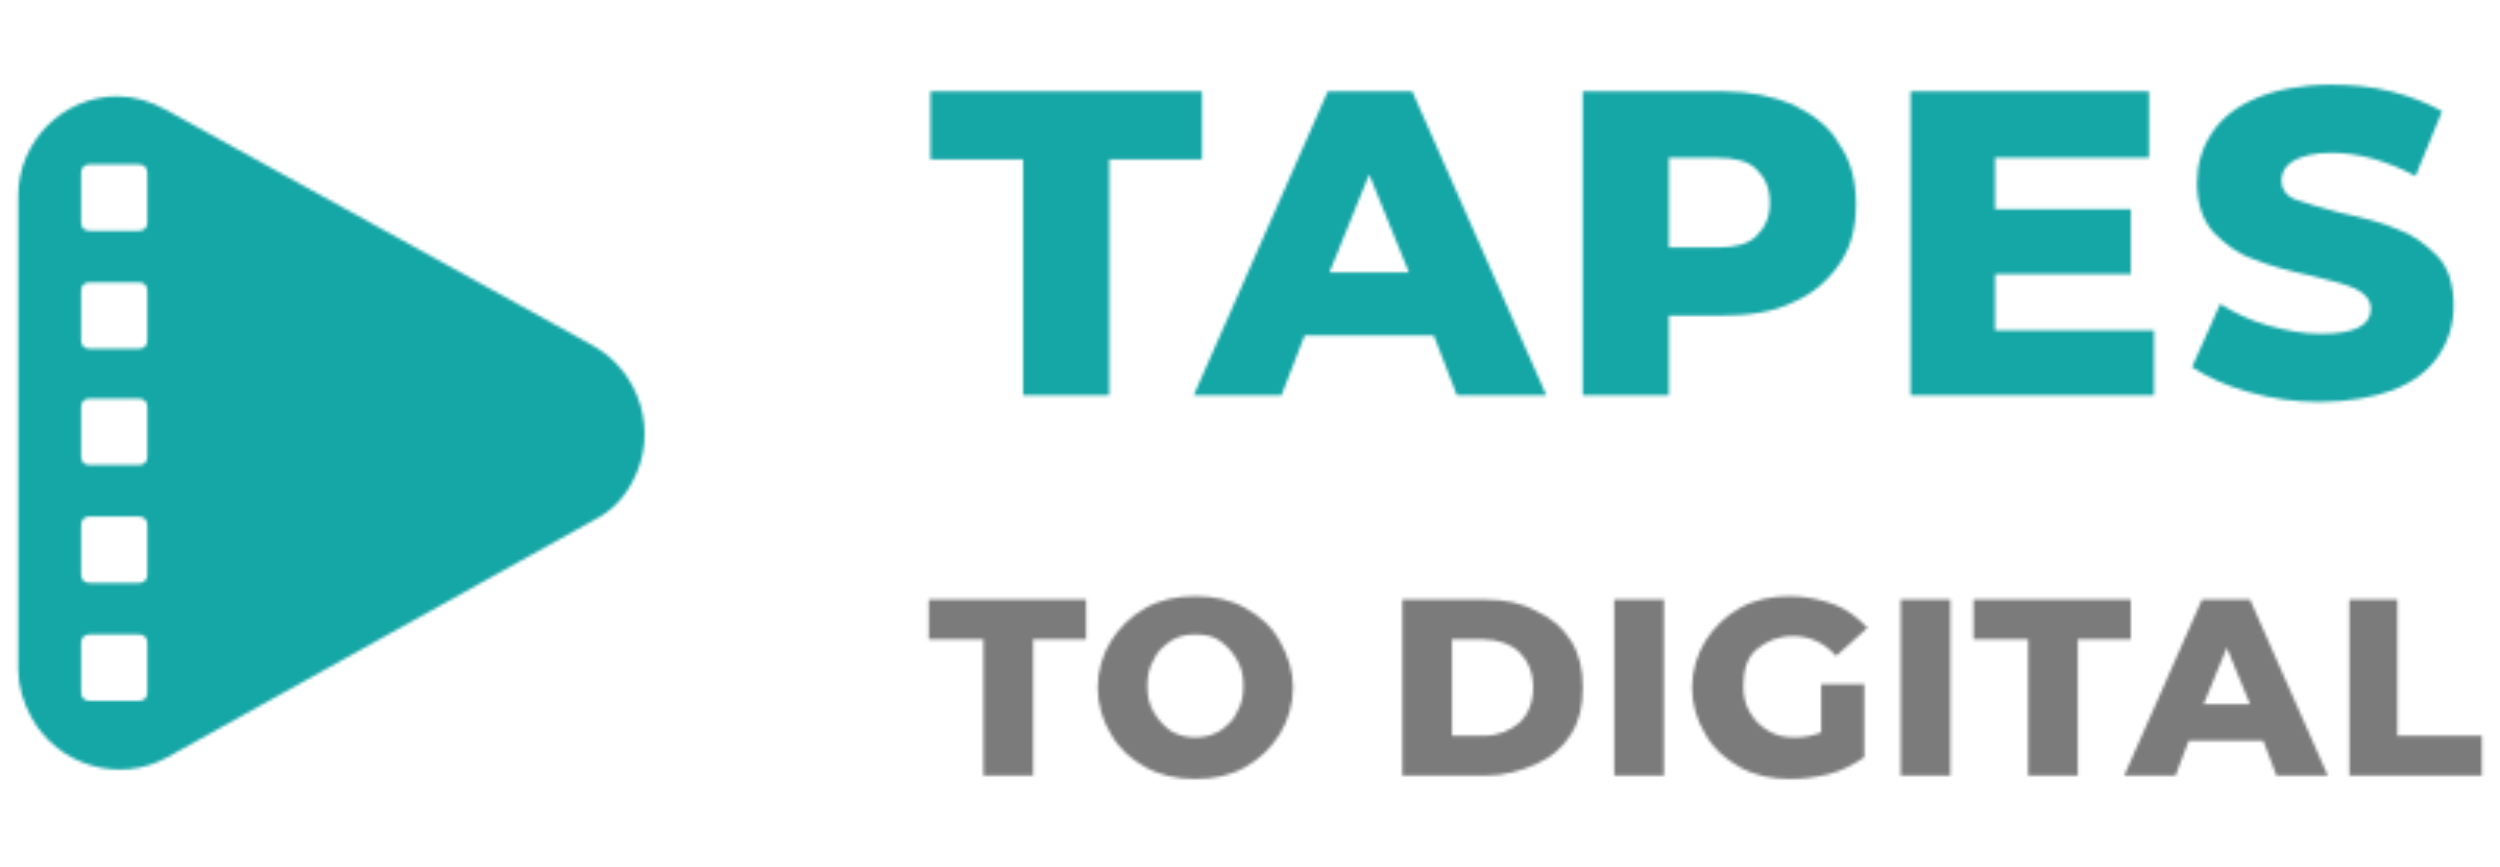 <svg width="799" height="277" viewBox="0 0 799 277" fill="none" xmlns="http://www.w3.org/2000/svg">
<mask id="mask0_8_2" style="mask-type:luminance" maskUnits="userSpaceOnUse" x="297" y="27" width="488" height="102">
<path d="M741.323 128.455C733.386 128.455 725.978 127.393 718.57 125.27C711.163 123.147 705.342 120.493 700.58 117.308L709.575 97.137C713.808 99.791 719.1 102.445 724.92 104.038C730.741 105.63 736.032 106.692 741.853 106.692C752.435 106.692 757.727 104.038 757.727 98.73C757.727 96.076 756.139 93.952 752.965 92.36C749.79 90.767 745.027 89.706 738.678 88.114C731.27 86.521 725.449 84.929 720.158 82.805C715.396 81.213 711.163 78.028 707.459 74.313C703.755 70.066 702.167 64.758 702.167 58.389C702.167 52.55 703.755 47.242 706.929 42.464C710.104 37.687 714.867 33.971 721.216 31.317C727.566 28.663 735.503 27.071 745.027 27.071C751.377 27.071 757.727 27.602 764.076 29.194C770.426 30.787 775.717 32.91 780.48 35.564L772.013 56.265C763.018 51.488 754.023 48.834 745.027 48.834C739.736 48.834 735.503 49.896 732.857 51.488C730.212 53.08 729.153 55.204 729.153 57.858C729.153 60.512 730.741 62.635 733.386 63.697C736.561 64.758 741.323 66.351 747.673 67.943C755.081 69.535 761.431 71.128 766.193 73.251C770.955 74.843 775.188 78.028 778.892 81.744C782.596 85.46 784.184 91.298 784.184 97.668C784.184 103.507 782.596 108.815 779.421 113.592C776.247 118.369 771.484 122.085 764.606 124.739C758.785 126.862 750.848 128.455 741.323 128.455ZM688.41 105.099V126.331H610.626V29.194H686.822V50.426H637.612V66.881H681.002V87.583H637.612V105.63H688.41V105.099ZM548.717 79.09C554.537 79.09 558.77 78.028 561.416 75.374C564.062 72.72 565.649 69.535 565.649 64.758C565.649 59.981 564.062 56.796 561.416 54.142C558.77 51.488 554.537 50.426 548.717 50.426H533.372V79.09H548.717V79.09ZM550.304 29.194C559.3 29.194 566.708 30.787 573.057 33.441C579.407 36.626 584.698 40.341 587.873 46.18C591.577 51.488 593.164 57.858 593.164 65.289C593.164 72.72 591.577 79.09 587.873 84.398C584.169 89.706 579.407 93.952 573.057 96.606C566.708 99.791 558.77 100.853 550.304 100.853H533.372V126.331H505.857V29.194H550.304ZM450.297 87.052L437.598 55.734L424.898 87.052H450.297ZM458.234 107.222H416.961L409.553 126.331H381.509L424.369 29.194H451.355L494.215 126.331H465.642L458.234 107.222ZM327.008 50.957H297.376V29.194H384.155V50.957H354.523V126.331H327.008V50.957Z" fill="white"/>
</mask>
<g mask="url(#mask0_8_2)">
<path d="M811.17 0.531H270.919V154.995H811.17V0.531Z" fill="#15A6A6"/>
</g>
<mask id="mask1_8_2" style="mask-type:luminance" maskUnits="userSpaceOnUse" x="296" y="190" width="498" height="59">
<path d="M750.319 191.62H766.194V235.146H793.18V247.886H750.848V191.62H750.319ZM719.1 225.061L711.692 207.014L704.284 225.061H719.1ZM723.333 236.739H699.522L695.289 247.886H678.886L703.755 191.62H719.1L743.97 247.886H727.566L723.333 236.739ZM648.196 204.36H630.734V191.62H681.002V204.36H664.07V247.886H648.196V204.36V204.36ZM607.452 191.62H623.326V247.886H607.452V191.62ZM582.053 218.691H595.811V242.047C592.636 244.17 588.932 246.293 584.699 247.355C580.466 248.416 576.233 248.947 571.999 248.947C566.179 248.947 560.888 247.886 556.125 245.232C551.363 242.578 547.659 239.393 545.013 234.615C542.368 230.369 540.78 225.061 540.78 219.753C540.78 214.445 542.368 209.137 545.013 204.89C547.659 200.644 551.363 196.928 556.125 194.274C560.888 191.62 566.179 190.559 571.999 190.559C577.291 190.559 582.053 191.62 586.286 193.213C590.519 194.805 593.694 197.459 596.869 200.644L586.815 209.668C583.111 205.421 578.349 203.298 573.058 203.298C568.296 203.298 564.592 204.89 561.417 207.544C558.242 210.198 557.184 214.445 557.184 219.222C557.184 222.407 557.713 225.061 559.3 227.715C560.888 230.369 562.475 231.961 565.121 233.554C567.766 235.146 570.412 235.677 573.587 235.677C576.762 235.677 579.407 235.146 582.053 234.085V218.691V218.691ZM515.911 191.62H531.785V247.886H515.911V191.62ZM474.109 235.146C478.871 235.146 482.575 233.554 485.75 230.9C488.396 228.246 489.983 224.53 489.983 219.753C489.983 214.976 488.396 211.26 485.75 208.606C483.104 205.952 478.871 204.36 474.109 204.36H464.055V235.146H474.109ZM448.181 191.62H474.638C480.988 191.62 486.279 192.682 491.041 195.336C495.803 197.459 499.507 200.644 502.153 204.89C504.799 209.137 505.857 213.914 505.857 219.753C505.857 225.592 504.799 230.369 502.153 234.615C499.507 238.862 495.803 242.047 491.041 244.17C486.279 246.293 480.988 247.886 474.638 247.886H448.181V191.62ZM382.039 235.677C384.684 235.677 387.33 235.146 389.976 233.554C392.092 231.961 394.209 230.369 395.267 227.715C396.854 225.061 397.384 222.407 397.384 219.222C397.384 216.037 396.854 213.383 395.267 210.729C393.68 208.075 392.092 206.483 389.976 204.89C387.859 203.298 385.213 202.767 382.039 202.767C378.864 202.767 376.747 203.298 374.101 204.89C371.985 206.483 369.868 208.075 368.81 210.729C367.223 213.383 366.694 216.037 366.694 219.222C366.694 222.407 367.223 225.061 368.81 227.715C370.397 230.369 371.985 231.961 374.101 233.554C376.747 235.146 379.393 235.677 382.039 235.677ZM382.039 248.947C376.218 248.947 370.927 247.886 366.164 245.232C361.402 242.578 357.698 239.393 355.052 234.615C352.407 230.369 350.819 225.061 350.819 219.753C350.819 214.445 352.407 209.137 355.052 204.89C357.698 200.644 361.402 196.928 366.164 194.274C370.927 191.62 376.218 190.559 382.039 190.559C387.859 190.559 393.15 191.62 397.913 194.274C402.675 196.928 406.379 200.113 409.025 204.89C411.67 209.668 413.258 214.445 413.258 219.753C413.258 225.061 411.67 230.369 409.025 234.615C406.379 238.862 402.675 242.578 397.913 245.232C393.15 247.886 387.859 248.947 382.039 248.947ZM314.309 204.36H296.847V191.62H347.115V204.36H330.183V247.886H314.309V204.36V204.36Z" fill="white"/>
</mask>
<g mask="url(#mask1_8_2)">
<path d="M819.108 164.018H270.39V275.487H819.108V164.018Z" fill="#7B7B7B"/>
</g>
<mask id="mask2_8_2" style="mask-type:luminance" maskUnits="userSpaceOnUse" x="5" y="30" width="202" height="216">
<path d="M47.093 205.421C47.093 203.829 46.035 202.767 44.447 202.767H28.573C26.986 202.767 25.928 203.829 25.928 205.421V221.345C25.928 222.938 26.986 223.999 28.573 223.999H44.447C46.035 223.999 47.093 222.938 47.093 221.345V205.421ZM47.093 167.734C47.093 166.142 46.035 165.08 44.447 165.08H28.573C26.986 165.08 25.928 166.142 25.928 167.734V183.658C25.928 185.251 26.986 186.312 28.573 186.312H44.447C46.035 186.312 47.093 185.251 47.093 183.658V167.734ZM47.093 130.047C47.093 128.455 46.035 127.393 44.447 127.393H28.573C26.986 127.393 25.928 128.455 25.928 130.047V145.971C25.928 147.564 26.986 148.625 28.573 148.625H44.447C46.035 148.625 47.093 147.564 47.093 145.971V130.047ZM47.093 92.891C47.093 91.298 46.035 90.237 44.447 90.237H28.573C26.986 90.237 25.928 91.298 25.928 92.891V108.815C25.928 110.407 26.986 111.469 28.573 111.469H44.447C46.035 111.469 47.093 110.407 47.093 108.815V92.891ZM47.093 55.204C47.093 53.611 46.035 52.55 44.447 52.55H28.573C26.986 52.55 25.928 53.611 25.928 55.204V71.128C25.928 72.72 26.986 73.782 28.573 73.782H44.447C46.035 73.782 47.093 72.72 47.093 71.128V55.204ZM189.961 166.142L53.443 242.047C38.098 250.54 18.52 244.701 10.053 229.307C7.408 224.53 5.82 219.222 5.82 213.914V62.635C5.82 45.118 20.107 30.787 37.569 30.787C42.86 30.787 48.151 32.379 52.914 35.033L189.432 110.407C204.777 118.9 210.597 138.54 202.131 153.933C199.485 159.241 195.252 163.488 189.961 166.142Z" fill="white"/>
</mask>
<g mask="url(#mask2_8_2)">
<path d="M232.821 4.246H-20.636V272.302H232.821V4.246Z" fill="#15A6A6"/>
</g>
</svg>

